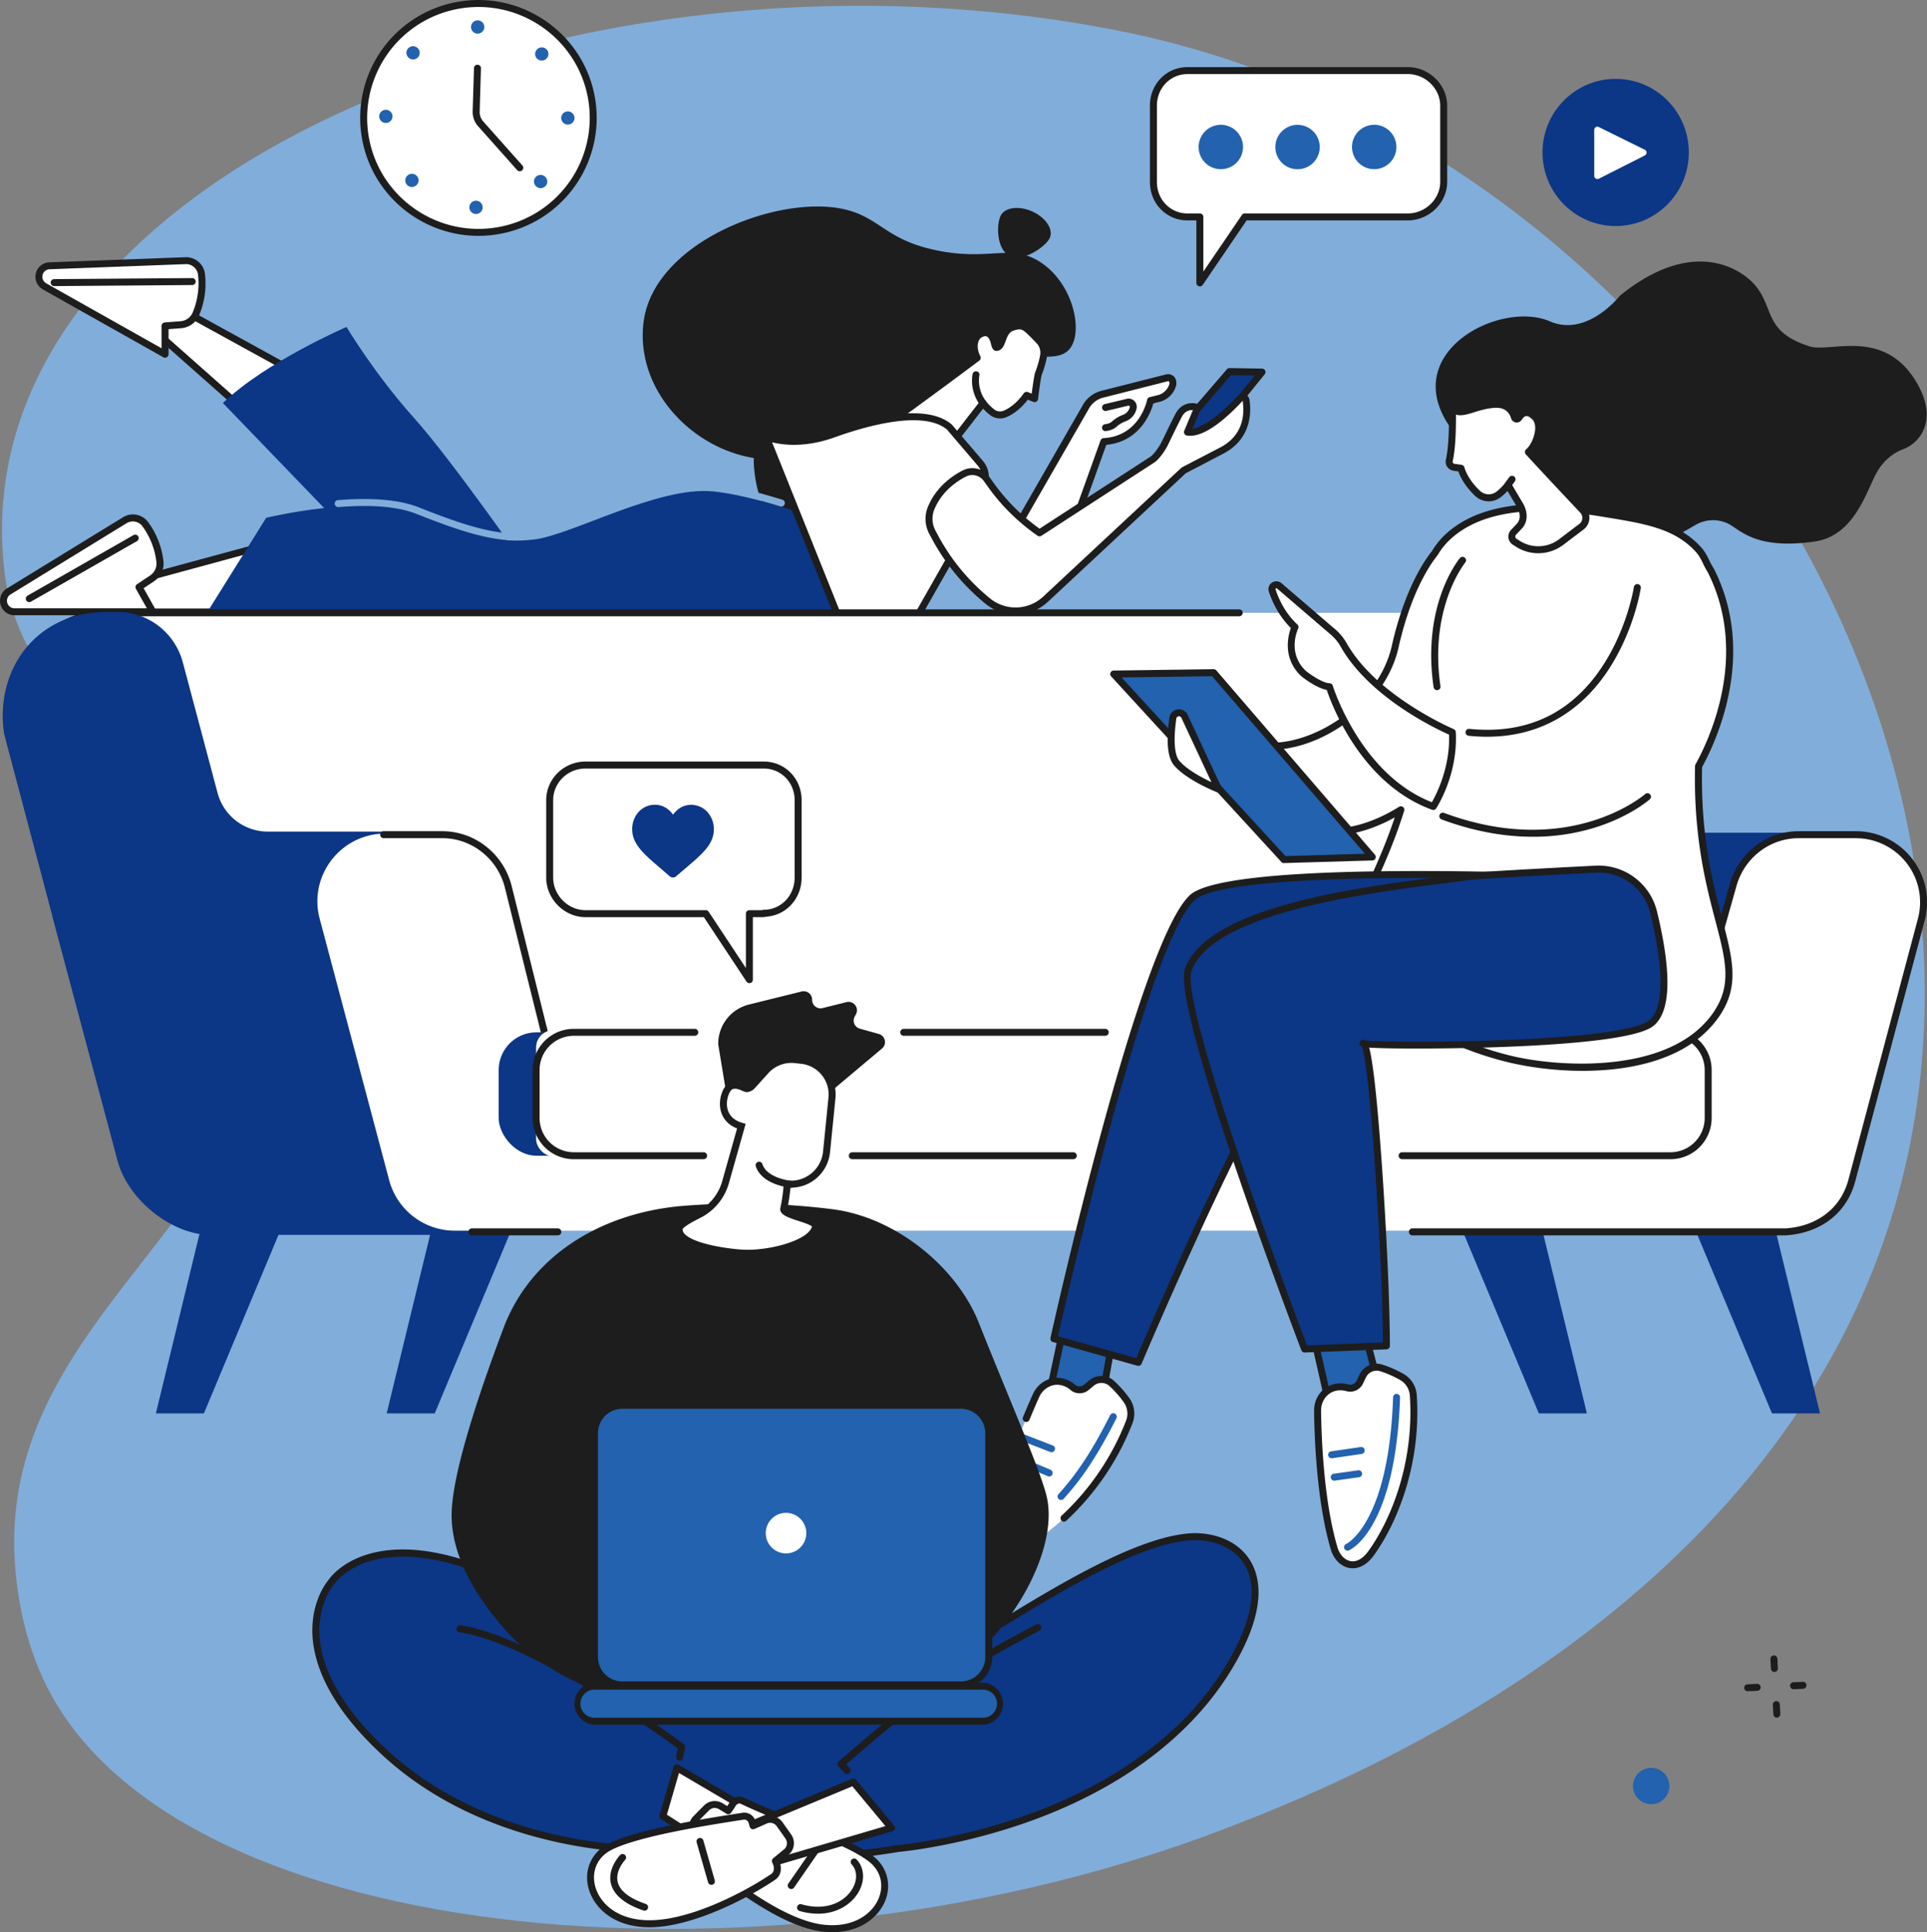 <svg xmlns="http://www.w3.org/2000/svg" id="Illustration" viewBox="0 0 1831.21 1835.78"><rect x="0" y="0" width="1831.21" height="1835.78" fill="#808080" stroke="none"/><defs><style>.cls-1{fill:#81adda;}.cls-2{fill:#1d1d1d;}.cls-3{fill:#fff;}.cls-4{fill:#0c3686;}.cls-5{fill:#2262af;}</style></defs><g id="Internet_addiction" data-name="Internet addiction"><path class="cls-1" d="M1496.19,2069.07c101.28-39.12,533.39-206,639.56-608.51,121.07-458.93-241-999.25-741.52-1098.81C875,258.48,288.57,501.23,334.64,877.35c21,171.59,254.72,223.51,243.91,425.62-10.56,197.22-259,293.89-233,528.59,1.63,14.74,6.88,58.9,29.06,103.07C500.53,2185.38,1070.71,2233.41,1496.19,2069.07Z" transform="translate(-330.17 -332.36)"></path><path class="cls-2" d="M1075.43,830.86s-16.08-5.94-23.12-26.05-10.48-61.42,5.82-57.57,51.11,90,51.11,90Z" transform="translate(-330.17 -332.36)"></path><path class="cls-2" d="M1213.17,716.83c-17.62,18.43-104.42,59.65-164.66,51S934.33,703.3,941.61,639.46c8.77-77,127.61-122.27,190.13-108.43,35,7.75,39.43,29.25,89.06,39.31s69.52-6.41,96.67,10.24c32.64,20,42.81,67.49,28.91,83.56-12.42,14.37-37.38,0-77.33,14.32A91,91,0,0,0,1251,687.1C1229.76,700.55,1216.35,713.5,1213.17,716.83Z" transform="translate(-330.17 -332.36)"></path><path class="cls-2" d="M1327.28,559.41c-4.51,7.81-25.13,22.32-37.8,16.05s-12.58-31-8.07-38.77,18.43-9.05,31.09-2.77S1331.79,551.61,1327.28,559.41Z" transform="translate(-330.17 -332.36)"></path><path class="cls-3" d="M1293.53,643c-12.37,3.09-9.46,18.91-16.34,19.49-2.48.2-1.43-10-7.81-13.33-3-1.56-6.9,0-9,1.59-4.94,3.78-6.09,12.75-1.58,21.65-13.58,10.2-32.69,24.33-46.65,34.57q-24.87,18.22-49.42,35.7l64,21,37.56-48.4a49.33,49.33,0,0,0,8.89,8.85,12.21,12.21,0,0,0,12.13,1.41c5.31-2.26,13-7.13,20.43-17.57l7.56,3.1s2.6-21.21,3.73-24a89.18,89.18,0,0,0,4.71-16.19,16.57,16.57,0,0,0-4.3-15C1303.22,641.36,1302.7,640.69,1293.53,643Z" transform="translate(-330.17 -332.36)"></path><path class="cls-2" d="M1226.74,767a3.37,3.37,0,0,1-1-.17l-64-21a3.31,3.31,0,0,1-.89-5.84c16.47-11.72,33.09-23.72,49.38-35.67,11.88-8.71,30.29-22.3,44.5-33-3.67-9.2-2.28-18.67,3.68-23.22,3.25-2.49,8.39-4,12.52-1.89,4.9,2.55,6.41,7.68,7.37,11.28.45-1,.89-2.17,1.29-3.26,1.88-5.19,4.46-12.29,13.16-14.46h0c10.92-2.74,12.7-.89,26.64,13.44l.45.46a19.84,19.84,0,0,1,5.17,18,92.51,92.51,0,0,1-4.89,16.74c-.62,1.68-2.27,13.08-3.51,23.12a3.31,3.31,0,0,1-4.54,2.66l-5.16-2.12c-7.44,9.69-15.05,14.36-20.27,16.58a15.54,15.54,0,0,1-15.42-1.82,49.62,49.62,0,0,1-6.79-6.24l-35.05,45.17A3.3,3.3,0,0,1,1226.74,767ZM1170,741.56l55.56,18.26,36.12-46.55a3.3,3.3,0,0,1,2.6-1.28,3.19,3.19,0,0,1,2.61,1.25,45.92,45.92,0,0,0,8.29,8.27,8.91,8.91,0,0,0,8.84,1c4.81-2,12-6.56,19-16.44a3.31,3.31,0,0,1,4-1.15l3.55,1.46c.91-7,2.46-18.17,3.41-20.51a85.73,85.73,0,0,0,4.54-15.62,13.2,13.2,0,0,0-3.44-12l-.44-.46c-13.07-13.45-13.07-13.45-20.29-11.64h0c-4.92,1.23-6.58,4.87-8.55,10.3-1.51,4.15-3.22,8.85-8.32,9.27-3.85.34-4.8-3.58-5.48-6.17-.73-2.77-1.64-6.21-4.14-7.51-1.38-.72-3.9.1-5.44,1.27-3.33,2.55-4.68,9.56-.64,17.53a3.3,3.3,0,0,1-1,4.14c-14.47,10.88-34.19,25.44-46.67,34.59C1199.56,720.31,1184.74,731,1170,741.56ZM1293.53,643h0Z" transform="translate(-330.17 -332.36)"></path><path class="cls-3" d="M1257.62,688.55a35.09,35.09,0,0,0,6.68,26.75Z" transform="translate(-330.17 -332.36)"></path><path class="cls-2" d="M1264.3,718.61a3.31,3.31,0,0,1-2.67-1.35,38.3,38.3,0,0,1-7.24-29.45,3.31,3.31,0,1,1,6.45,1.47h0c-.1.49-2.57,12.25,6.12,24.06a3.31,3.31,0,0,1-2.66,5.27Z" transform="translate(-330.17 -332.36)"></path><polygon class="cls-3" points="290.27 507.81 108.5 557.15 96.11 581.5 286.27 581.5 290.27 507.81"></polygon><path class="cls-2" d="M616.44,917.16H426.28a3.3,3.3,0,0,1-2.95-4.81L435.72,888a3.31,3.31,0,0,1,2.09-1.69L619.57,837a3.31,3.31,0,0,1,4.17,3.37l-4,73.68A3.31,3.31,0,0,1,616.44,917.16Zm-184.76-6.62H613.31l3.57-66L441,892.32Z" transform="translate(-330.17 -332.36)"></path><path class="cls-3" d="M482.16,865.73a74.83,74.83,0,0,0-14-35.45,14.63,14.63,0,0,0-19.39-3.65l-111,68.06A10.46,10.46,0,0,0,344,913.63H475.41l-13.19-23.42,12.45-8.3A17,17,0,0,0,482.16,865.73Z" transform="translate(-330.17 -332.36)"></path><path class="cls-2" d="M475.41,916.94H344A13.78,13.78,0,0,1,335.89,892l.21-.14,111-68.06a18,18,0,0,1,23.78,4.5,78.15,78.15,0,0,1,14.59,37h0a20.2,20.2,0,0,1-8.93,19.33l-9.9,6.6L478.29,912a3.3,3.3,0,0,1-2.88,4.93Zm-135.73-19.5A7.15,7.15,0,0,0,344,910.32H469.75l-10.41-18.48a3.3,3.3,0,0,1,1-4.38l12.45-8.3a13.63,13.63,0,0,0,6-13h0a71.69,71.69,0,0,0-13.34-33.88,11.37,11.37,0,0,0-15-2.8Z" transform="translate(-330.17 -332.36)"></path><path class="cls-2" d="M358,904.47a3.31,3.31,0,0,1-1.64-6.18l100.57-57.47a3.31,3.31,0,1,1,3.29,5.74L359.59,904A3.23,3.23,0,0,1,358,904.47Z" transform="translate(-330.17 -332.36)"></path><polygon class="cls-3" points="338.29 385.39 177.12 296.76 144.07 311.86 286.46 437.91 338.29 385.39"></polygon><path class="cls-2" d="M616.63,773.58a3.33,3.33,0,0,1-2.2-.83l-142.38-126a3.31,3.31,0,0,1,.82-5.49l33-15.1a3.34,3.34,0,0,1,3,.11l161.17,88.62a3.32,3.32,0,0,1,.76,5.23L619,772.59A3.27,3.27,0,0,1,616.63,773.58ZM480.25,645.11l136.22,120.6L663,718.54,507.14,632.83Z" transform="translate(-330.17 -332.36)"></path><path class="cls-3" d="M516.41,630.48a75,75,0,0,0,5.22-37.75A14.63,14.63,0,0,0,506.52,580l-130.08,4.88a10.47,10.47,0,0,0-3.94,19.52L487,668.91V642L502,640.9A17,17,0,0,0,516.41,630.48Z" transform="translate(-330.17 -332.36)"></path><path class="cls-2" d="M487,672.22a3.29,3.29,0,0,1-1.63-.43L370.87,607.32a13.78,13.78,0,0,1,5.2-25.69l.25,0,130.07-4.88a18,18,0,0,1,18.52,15.59,78.18,78.18,0,0,1-5.44,39.42h0A20.2,20.2,0,0,1,502.2,644.2l-11.86.9v23.81a3.3,3.3,0,0,1-3.31,3.31Zm-110.34-84a7.15,7.15,0,0,0-2.58,13.33l109.6,61.7V642a3.31,3.31,0,0,1,3.06-3.3l14.92-1.13a13.63,13.63,0,0,0,11.65-8.39h0a71.6,71.6,0,0,0,5-36.07,11.4,11.4,0,0,0-11.7-9.8Zm139.71,42.26h0Z" transform="translate(-330.17 -332.36)"></path><path class="cls-2" d="M381.66,604.18a3.31,3.31,0,0,1,0-6.62l131.14-1h0a3.31,3.31,0,0,1,0,6.62l-131.14,1Z" transform="translate(-330.17 -332.36)"></path><path class="cls-4" d="M832.9,874.89S760.48,770.53,723.21,729s-63.75-86-63.75-86S582.65,676.13,542,715.29L719.48,899.36Z" transform="translate(-330.17 -332.36)"></path><path class="cls-4" d="M1171.52,917.69H524.8l58.32-93.35s92.54-22.65,140.61-3.68,78.66,28.83,114.52,24.22,117.4-50.65,169.18-45.64S1144,838.76,1144,838.76Z" transform="translate(-330.17 -332.36)"></path><path class="cls-1" d="M814.93,845.73h-.22c-25.46-1.68-51-10.18-89.26-25.27-17-6.72-41.8-8.85-73.64-6.33a3.31,3.31,0,0,1-.53-6.6c32.85-2.6,58.62-.32,76.6,6.77,37.62,14.85,62.67,23.2,87.26,24.83a3.31,3.31,0,0,1-.21,6.61Z" transform="translate(-330.17 -332.36)"></path><path class="cls-1" d="M1072.73,813.64a3.25,3.25,0,0,1-1-.14c-14.41-4.43-29.11-8.36-29.26-8.4a3.31,3.31,0,0,1,1.71-6.4c.15,0,15,4,29.49,8.47a3.31,3.31,0,0,1-1,6.47Z" transform="translate(-330.17 -332.36)"></path><path class="cls-3" d="M1275.32,869.88l86.16-150a25.1,25.1,0,0,1,16.21-13l61.43-15.58a4.5,4.5,0,0,1,5.6,4.36v1.85a18.84,18.84,0,0,1-12.15,13.1l-9.14,2.28s-6.78,36.77-44.35,39l-42.34,117.94Z" transform="translate(-330.17 -332.36)"></path><path class="cls-2" d="M1336.74,873.19h-61.42a3.31,3.31,0,0,1-2.87-5l86.16-150a28.33,28.33,0,0,1,18.26-14.53l61.43-15.58a7.82,7.82,0,0,1,9.73,7.57v1.85a3.24,3.24,0,0,1-.11.82,22.05,22.05,0,0,1-14.29,15.41l-.26.08-7.19,1.8c-2.2,8-12.18,36.28-44.71,39.41L1339.86,871A3.32,3.32,0,0,1,1336.74,873.19Zm-55.7-6.62h53.37L1376,750.82a3.32,3.32,0,0,1,2.92-2.18c34.59-2,41.24-35.95,41.3-36.3a3.33,3.33,0,0,1,2.45-2.61l9-2.25a15.48,15.48,0,0,0,9.79-10.36v-1.41a1.16,1.16,0,0,0-.46-.94,1.19,1.19,0,0,0-1-.21l-61.43,15.58a21.81,21.81,0,0,0-14.07,11.26Z" transform="translate(-330.17 -332.36)"></path><path class="cls-2" d="M1380.7,742a3.31,3.31,0,0,1-.42-6.59c3-.39,5.2-1.26,6.61-2.58a32,32,0,0,1,10.66-6.42,10.08,10.08,0,0,0,6.23-7.27,1.14,1.14,0,0,0-1.38-1.38l-20.93,5a3.31,3.31,0,0,1-1.53-6.44l20.93-5a7.76,7.76,0,0,1,9.3,9.54,16.58,16.58,0,0,1-10.27,11.74,25.59,25.59,0,0,0-8.48,5c-2.44,2.3-5.9,3.75-10.28,4.33Z" transform="translate(-330.17 -332.36)"></path><path class="cls-3" d="M1127.39,919.8l-69.26-172.56s25.29,11.45,64-2.49,87.94-25.17,110.1-6.73l29.41,34.41a20.09,20.09,0,0,1,3.18,21l-24.49,56.84-39.56,69.55Z" transform="translate(-330.17 -332.36)"></path><path class="cls-2" d="M1200.81,923.11h-73.42a3.32,3.32,0,0,1-3.08-2.07l-69.25-172.57a3.31,3.31,0,0,1,4.44-4.24c.23.1,24.68,10.67,61.55-2.6,38.45-13.83,89.32-26.13,113.34-6.15a3.68,3.68,0,0,1,.4.39l29.41,34.4a23.26,23.26,0,0,1,3.7,24.45l-24.49,56.84c-.05.11-.11.22-.17.33l-39.55,69.55A3.3,3.3,0,0,1,1200.81,923.11Zm-71.19-6.62h69.27l38.51-67.72,24.42-56.67a16.65,16.65,0,0,0-2.66-17.52L1230,740.39c-22.88-18.65-76.6-3.34-106.65,7.47-28,10.06-49.09,7.34-59.46,4.71Z" transform="translate(-330.17 -332.36)"></path><polygon class="cls-4" points="1109.41 421.46 1168.36 353.01 1199.29 353.53 1143.1 422.69 1109.41 421.46"></polygon><path class="cls-2" d="M1473.27,758.35h-.12l-33.7-1.22a3.31,3.31,0,0,1-2.38-5.47l59-68.45a3.31,3.31,0,0,1,2.56-1.15l30.93.52A3.31,3.31,0,0,1,1532,688l-56.18,69.15A3.29,3.29,0,0,1,1473.27,758.35Zm-26.69-7.59,25.16.92,50.85-62.59-22.57-.38Z" transform="translate(-330.17 -332.36)"></path><path class="cls-3" d="M1246.7,782.18c-10.46,5.33-24.36,15.35-31.67,32.87a27.07,27.07,0,0,0,1.24,23.11l2,3.86A201.81,201.81,0,0,0,1269,903.54h0a41.67,41.67,0,0,0,54.73-1.84l131.39-122.48L1492,760c24.17-13.17,24-36.19,22.23-47.37a3.28,3.28,0,0,0-5.66-1.72c-9.71,10.53-34.06,34.78-50,32l9.77-23.28s-11.65-4.67-18,7.16c-2.49,4.61-9.16,18.34-13.21,26.73-2.14,4.44-7.81,12.89-12,15.55L1318,838.64l-1.69-1.2a190.58,190.58,0,0,1-44.94-44.89l-3.62-5.09A16.62,16.62,0,0,0,1246.7,782.18Z" transform="translate(-330.17 -332.36)"></path><path class="cls-2" d="M1295.25,916.15a44.88,44.88,0,0,1-28.38-10,204.23,204.23,0,0,1-51.47-62.53l-2.06-3.86a30.23,30.23,0,0,1-1.36-25.94c7.7-18.48,22.31-29,33.21-34.55h0a20,20,0,0,1,25.24,6.31l3.63,5.09a186.55,186.55,0,0,0,44,44l105.27-68.35c3.42-2.21,8.76-10,10.78-14.22,3.87-8,10.73-22.15,13.27-26.86,6.15-11.42,17.19-10.66,22.17-8.66a3.3,3.3,0,0,1,1.82,1.79,3.34,3.34,0,0,1,0,2.56l-7.86,18.73c10.3-1.51,25.75-12.65,42.64-31a6.59,6.59,0,0,1,11.36,3.45c1.65,10.45,2.61,36.33-23.92,50.79L1457,782,1326,904.13A45,45,0,0,1,1295.25,916.15Zm-41.18-132.43a13,13,0,0,0-5.87,1.4c-9.91,5.06-23.18,14.58-30.11,31.2a23.62,23.62,0,0,0,1.1,20.28l2.06,3.86a197.21,197.21,0,0,0,49.8,60.51,38.5,38.5,0,0,0,50.38-1.69L1452.82,776.8a3.09,3.09,0,0,1,.73-.51l37-19.22c22-12,22.27-32.66,20.49-43.92-12.5,13.6-36.09,36-53,33a3.31,3.31,0,0,1-2.33-1.68,3.27,3.27,0,0,1-.15-2.86l8.23-19.62c-3-.19-7.48.71-10.52,6.35-2.48,4.6-9.29,18.64-13.14,26.6-2,4.27-8,13.6-13.15,16.9l-107.15,69.57a3.29,3.29,0,0,1-3.71-.08l-1.69-1.2a193,193,0,0,1-45.72-45.67l-3.63-5.09A13.51,13.51,0,0,0,1254.07,783.72Zm-7.37-1.54h0Z" transform="translate(-330.17 -332.36)"></path><path class="cls-3" d="M1668,399.44H1458.67c-18.36,0-32.4,14.94-32.4,33.3v72.52c0,18.37,14,33.2,32.4,33.2h11.73v62.68l42.67-62.68H1668c18.36,0,34.09-14.83,34.09-33.2V432.74C1702.1,414.38,1686.37,399.44,1668,399.44Z" transform="translate(-330.17 -332.36)"></path><path class="cls-2" d="M1470.4,604.45a3.22,3.22,0,0,1-1-.15,3.31,3.31,0,0,1-2.34-3.16V541.77h-8.42c-20,0-35.71-16-35.71-36.51V432.74c0-20.53,15.68-36.61,35.71-36.61H1668c20.27,0,37.4,16.76,37.4,36.61v72.52c0,19.79-17.13,36.51-37.4,36.51H1514.82L1473.14,603A3.33,3.33,0,0,1,1470.4,604.45Zm-11.73-201.7c-16.31,0-29.09,13.17-29.09,30v72.52c0,16.76,12.78,29.89,29.09,29.89h11.73a3.31,3.31,0,0,1,3.31,3.31v51.93l36.63-53.79a3.29,3.29,0,0,1,2.73-1.45H1668c16.68,0,30.78-13.69,30.78-29.89V432.74c0-16.26-14.1-30-30.78-30Z" transform="translate(-330.17 -332.36)"></path><circle class="cls-5" cx="1490.31" cy="472.08" r="21.1" transform="translate(-397.73 269.76) rotate(-22.35)"></circle><circle class="cls-5" cx="1563.21" cy="472.08" r="21.1" transform="translate(-206.13 911.26) rotate(-45)"></circle><circle class="cls-5" cx="1636.11" cy="472.08" r="21.1" transform="translate(39.33 1277.88) rotate(-58.04)"></circle><ellipse class="cls-4" cx="1535.35" cy="144.85" rx="69.51" ry="69.91"></ellipse><path class="cls-3" d="M1845.16,499.5V455.77a3,3,0,0,1,4.35-2.7l43.72,21.59a3,3,0,0,1,0,5.39l-43.73,22.13A3,3,0,0,1,1845.16,499.5Z" transform="translate(-330.17 -332.36)"></path><polygon class="cls-4" points="413.11 1342.89 367.45 1342.89 413.7 1152.77 492.55 1152.77 413.11 1342.89"></polygon><polygon class="cls-4" points="193.76 1342.89 148.1 1342.89 194.35 1152.77 273.2 1152.77 193.76 1342.89"></polygon><polygon class="cls-4" points="1462.35 1342.89 1508.01 1342.89 1461.77 1152.77 1382.92 1152.77 1462.35 1342.89"></polygon><polygon class="cls-4" points="1683.91 1342.89 1729.57 1342.89 1683.32 1152.77 1604.47 1152.77 1683.91 1342.89"></polygon><path class="cls-3" d="M1854,1499.11H540.31a100.45,100.45,0,0,1-97.08-74.66l-102.52-383.6C323.77,977.1,369.62,914.6,435.59,914.6H1751.5a100.45,100.45,0,0,1,97.08,74.66l102.52,383.6C1968,1436.61,1920,1499.11,1854,1499.11Z" transform="translate(-330.17 -332.36)"></path><path class="cls-2" d="M585.18,1502.42H540.31A103.87,103.87,0,0,1,440,1425.3L337.51,1041.71c-8.52-32.08-2-65.28,17.81-91.08a100.46,100.46,0,0,1,80.27-39.34H1507.8a3.31,3.31,0,0,1,0,6.62H435.59a93.88,93.88,0,0,0-75,36.75c-18.58,24.17-24.65,55.27-16.66,85.34l102.52,383.6a97.25,97.25,0,0,0,93.88,72.2h44.87a3.31,3.31,0,1,1,0,6.62Z" transform="translate(-330.17 -332.36)"></path><path class="cls-2" d="M1854,1502.42h-149a3.31,3.31,0,1,1,0-6.62h149a97.15,97.15,0,0,0,93.89-122.09l-102.53-383.6a97.24,97.24,0,0,0-93.88-72.2,3.31,3.31,0,1,1,0-6.62,103.87,103.87,0,0,1,100.28,77.12L1954.3,1372A103.76,103.76,0,0,1,1854,1502.42Z" transform="translate(-330.17 -332.36)"></path><path class="cls-4" d="M1671.62,1501.31H2026.1a64.68,64.68,0,0,0,62.51-48.06l66-248.41a64.68,64.68,0,0,0-62.51-81.29H1737.63a64.68,64.68,0,0,0-62.51,48.07l-66,248.4A64.68,64.68,0,0,0,1671.62,1501.31Z" transform="translate(-330.17 -332.36)"></path><path class="cls-4" d="M879.84,1424.06,809.92,1171.2c-7.53-28.34-33.19-48.73-62.51-48.73H584.65a49.37,49.37,0,0,1-47.71-36.69l-33-124a64.71,64.71,0,0,0-56.64-47.89H433.38C364,912.67,325.16,969.49,334,1029.1L379.48,1201c.26,1.29.56,2.58.91,3.87L442,1435.67c10.68,38.25,52.86,69.92,87.73,69.92H817.33C859.81,1505.59,890.75,1465.11,879.84,1424.06Z" transform="translate(-330.17 -332.36)"></path><path class="cls-3" d="M2093.36,1124.33h-54c-29.32,0-55,20.45-62.51,48.79l-68.22,257.93H881.53L813,1173.12c-7.53-28.34-33.18-48.79-62.51-48.79h-54c-42.47,0-73.41,40-62.5,81l66,248.32a64.6,64.6,0,0,0,62.51,48H2027.35c31.63-2.21,55-19.78,62.51-48.12l66-248.17C2166.77,1164.33,2135.83,1124.33,2093.36,1124.33Z" transform="translate(-330.17 -332.36)"></path><path class="cls-3" d="M778.61,1502.77h0Z" transform="translate(-330.17 -332.36)"></path><path class="cls-2" d="M860.26,1506.08H778.61a3.31,3.31,0,0,1,0-6.62h81.65a3.31,3.31,0,1,1,0,6.62Z" transform="translate(-330.17 -332.36)"></path><path class="cls-2" d="M2027.35,1506.08h-355a3.31,3.31,0,0,1,0-6.62h354.92c30.09-2.14,52.3-19.41,59.43-46.21l66-247.9a60.39,60.39,0,0,0-10.5-52.7,61.1,61.1,0,0,0-48.81-23.91h-54c-27.67,0-52.06,19-59.31,46.33l-70.44,249.16a3.31,3.31,0,0,1-3.19,2.41H874.91a3.3,3.3,0,0,1-3.21-2.51L809.79,1175c-7.24-27.23-31.63-46.28-59.3-46.28H694.76a3.31,3.31,0,1,1,0-6.62h55.73c30.67,0,57.69,21.08,65.71,51.25L877.5,1420H1904l69.75-246.7c8-30.12,35-51.2,65.69-51.2h54a67.66,67.66,0,0,1,54.06,26.5,67,67,0,0,1,11.64,58.44l-66,247.89c-7.89,29.7-32.37,48.81-65.47,51.12Z" transform="translate(-330.17 -332.36)"></path><rect class="cls-4" x="473.89" y="980.82" width="1113.82" height="117.25" rx="35.83"></rect><rect class="cls-3" x="509.45" y="978.75" width="1113.82" height="119.98" rx="16.42"></rect><path class="cls-2" d="M1350.11,1433.74h-210a3.31,3.31,0,1,1,0-6.62h210a3.31,3.31,0,0,1,0,6.62Z" transform="translate(-330.17 -332.36)"></path><path class="cls-2" d="M1917.6,1433.74h-255a3.31,3.31,0,1,1,0-6.62h255a32.56,32.56,0,0,0,32.52-32.52V1349a32.56,32.56,0,0,0-32.52-32.52H1455.45a3.31,3.31,0,1,1,0-6.62H1917.6a39.19,39.19,0,0,1,39.14,39.14v45.59A39.19,39.19,0,0,1,1917.6,1433.74Z" transform="translate(-330.17 -332.36)"></path><path class="cls-2" d="M1380.46,1316.49H1189a3.31,3.31,0,0,1,0-6.62h191.47a3.31,3.31,0,0,1,0,6.62Z" transform="translate(-330.17 -332.36)"></path><path class="cls-2" d="M998.82,1433.74H875.44a39.19,39.19,0,0,1-39.14-39.14V1349a39.19,39.19,0,0,1,39.14-39.14H990.39a3.31,3.31,0,0,1,0,6.62H875.44A32.56,32.56,0,0,0,842.92,1349v45.59a32.56,32.56,0,0,0,32.52,32.52H998.82a3.31,3.31,0,0,1,0,6.62Z" transform="translate(-330.17 -332.36)"></path><path class="cls-3" d="M886.61,1059.23h169.33c18.59,0,32.71,14.82,32.71,33.41v73.44c0,18.59-14.17,34-32.76,34l0,.39h-13.63v62.7l-41.46-62.7H886.61c-18.6,0-34.08-15.79-34.08-34.38v-73.44C852.53,1074.05,868,1059.23,886.61,1059.23Z" transform="translate(-330.17 -332.36)"></path><path class="cls-2" d="M1042.31,1266.47a3.29,3.29,0,0,1-2.76-1.49l-40.48-61.21H886.61c-20.27,0-37.39-17.26-37.39-37.69v-73.44c0-20.25,16.77-36.72,37.39-36.72h169.33c20.2,0,36,16.13,36,36.72v73.44c0,20.34-15,36.39-34.41,37.27a3.3,3.3,0,0,1-1.61.42h-10.32v59.39a3.31,3.31,0,0,1-2.36,3.17A3.52,3.52,0,0,1,1042.31,1266.47Zm-155.7-203.93c-17,0-30.77,13.5-30.77,30.1v73.44c0,16.84,14.09,31.07,30.77,31.07h114.24a3.31,3.31,0,0,1,2.76,1.48l35.39,53.52v-51.69a3.31,3.31,0,0,1,3.31-3.31h12a3.28,3.28,0,0,1,1.54-.38c16.52,0,29.46-13.48,29.46-30.69v-73.44c0-16.88-12.92-30.1-29.4-30.1Z" transform="translate(-330.17 -332.36)"></path><path class="cls-4" d="M937.12,1103.7a20.88,20.88,0,0,1,15.54-6.73,19.53,19.53,0,0,1,12.18,4.24,25.22,25.22,0,0,1,4.92,5.16,24.94,24.94,0,0,1,4.94-5.14,19.54,19.54,0,0,1,12.2-4.18,20.89,20.89,0,0,1,15.51,6.79,24.28,24.28,0,0,1,6.12,16.6c0,6.56-2.47,12.57-7.73,18.9-4.71,5.66-11.47,11.41-19.31,18.06-2.67,2.27-5.7,4.84-8.85,7.58a4.49,4.49,0,0,1-3,1.12,4.55,4.55,0,0,1-3-1.13c-3.13-2.76-6.16-5.34-8.82-7.63-7.81-6.68-14.54-12.45-19.23-18.14-5.24-6.35-7.67-12.37-7.66-18.94A24.25,24.25,0,0,1,937.12,1103.7Z" transform="translate(-330.17 -332.36)"></path><ellipse class="cls-3" cx="454.67" cy="112.04" rx="109.08" ry="108.72"></ellipse><path class="cls-2" d="M784.79,556.44c-53,0-100.24-37.57-110.4-91.29A112,112,0,0,1,764,334.31c60.91-11.44,119.79,28.64,131.27,89.34a112.06,112.06,0,0,1-89.64,130.84A112.52,112.52,0,0,1,784.79,556.44ZM784.88,339a107.09,107.09,0,0,0-19.64,1.83,105.45,105.45,0,0,0-84.35,123.11C691.69,521,747.1,558.76,804.43,548a105.43,105.43,0,0,0,84.35-123.11C879.22,374.33,834.72,339,784.88,339Z" transform="translate(-330.17 -332.36)"></path><path class="cls-2" d="M824.06,495.06a3.27,3.27,0,0,1-2.47-1.11l-37.07-41.64a20.36,20.36,0,0,1-5.18-14.24l1.25-40.87a3.31,3.31,0,1,1,6.61.21L786,438.28a13.8,13.8,0,0,0,3.51,9.63l37.07,41.64a3.32,3.32,0,0,1-.27,4.67A3.26,3.26,0,0,1,824.06,495.06Z" transform="translate(-330.17 -332.36)"></path><path class="cls-5" d="M790.29,356.82a6.31,6.31,0,1,1-7.37-5A6.29,6.29,0,0,1,790.29,356.82Z" transform="translate(-330.17 -332.36)"></path><path class="cls-5" d="M726.26,377.38a6.24,6.24,0,0,1,1.68,8.71,6.35,6.35,0,0,1-8.79,1.62,6.24,6.24,0,0,1-1.68-8.71A6.34,6.34,0,0,1,726.26,377.38Z" transform="translate(-330.17 -332.36)"></path><path class="cls-5" d="M695.65,436.78a6.32,6.32,0,0,1,7.4,5,6.25,6.25,0,0,1-5,7.3,6.35,6.35,0,0,1-7.41-5A6.25,6.25,0,0,1,695.65,436.78Z" transform="translate(-330.17 -332.36)"></path><path class="cls-5" d="M716.39,500.24a6.36,6.36,0,0,1,8.79-1.67,6.22,6.22,0,0,1,1.64,8.7,6.37,6.37,0,0,1-8.8,1.67A6.21,6.21,0,0,1,716.39,500.24Z" transform="translate(-330.17 -332.36)"></path><path class="cls-5" d="M776.33,530.57a6.31,6.31,0,1,1,7.37,5A6.29,6.29,0,0,1,776.33,530.57Z" transform="translate(-330.17 -332.36)"></path><path class="cls-5" d="M840.36,510a6.24,6.24,0,0,1-1.68-8.71,6.35,6.35,0,0,1,8.79-1.62,6.25,6.25,0,0,1,1.68,8.72A6.35,6.35,0,0,1,840.36,510Z" transform="translate(-330.17 -332.36)"></path><path class="cls-5" d="M871,450.61a6.33,6.33,0,0,1-7.4-5,6.25,6.25,0,0,1,5-7.3,6.33,6.33,0,0,1,7.41,5A6.25,6.25,0,0,1,871,450.61Z" transform="translate(-330.17 -332.36)"></path><path class="cls-5" d="M850.23,387.16a6.37,6.37,0,0,1-8.79,1.66,6.21,6.21,0,0,1-1.63-8.7,6.37,6.37,0,0,1,8.79-1.67A6.22,6.22,0,0,1,850.23,387.16Z" transform="translate(-330.17 -332.36)"></path><path class="cls-2" d="M2138.2,759.37A34.85,34.85,0,0,0,2156,744.86c6-10,9.07-26.14-4.61-49.27-30.91-52.23-81.77-27.94-101.34-34.09-43.84-13.79-33.64-35.9-51.55-57.57-13.4-16.21-59.53-46.92-128.89,9.32,0,0-31.06,39.89-66.66,24.41-43.74-19-131.09,22.84-103,86.06a78.38,78.38,0,0,0,40.16,40c3.19,1.39,6.67,2.74,10.46,4a34,34,0,0,1,22.28,24.6c9.17,38.45,43.42,112.78,168.19,39a33.13,33.13,0,0,1,30.41-1.89c12,5.31,25.2,25.65,83,17.46,37.16-5.26,48.71-45.79,58.4-64.2C2120.62,768,2131.81,761.82,2138.2,759.37Z" transform="translate(-330.17 -332.36)"></path><path class="cls-3" d="M1944.26,1060.27c19.67-35.35,49.12-111.87,11.6-186v0c-4.41-6.87-5.93-13.32-11.4-19.48-20.6-23.2-50.59-28.17-87.16-34.18-32.23-5.3-106.57-17.54-149.58,20.26a67,67,0,0,0-14,16.78c-7.26,9-25.88,36-37.82,89.19-15.08,67.2-99.63,110.05-143.23,89.09s-45-31.77-45-31.77l3.46,33.84s73.19,136.39,190.17,63.68c-22.84,73.08-48.7,92.91-35.09,135.87,23.32,73.6,125.46,98.17,143.68,102.14,51.93,11.32,150.51,14.18,190.51-42.65C1997.42,1244.59,1941,1202,1944.26,1060.27Z" transform="translate(-330.17 -332.36)"></path><path class="cls-2" d="M1834.17,1349.77a312.94,312.94,0,0,1-64.91-6.8c-28.49-6.21-123.22-32.09-146.12-104.37-9.27-29.25-.75-48.73,12.14-78.2,6-13.64,13.22-30.24,20.27-51.4-30.41,16.89-60.57,21.51-89.77,13.71-61-16.31-96-80.38-97.49-83.1a3.52,3.52,0,0,1-.38-1.23l-3.45-33.83,6.57-.75a.8.8,0,0,0,0-.27c0,.1,3.39,10.34,43.15,29.46,17.78,8.55,44,6.1,70.18-6.56,34.85-16.88,61.06-47.63,68.38-80.27,12-53.37,30.66-80.85,38.31-90.35a70.55,70.55,0,0,1,14.53-17.37c44.16-38.81,119.9-26.37,152.24-21.06,36.36,6,67.72,11.13,89.15,35.26,3.61,4.06,5.64,8.22,7.6,12.25a73.92,73.92,0,0,0,4,7.37,3.77,3.77,0,0,1,.34.54c40.94,80.88,2.3,163.72-11.27,188.36-1.41,65.91,10,109.24,19.07,144.08,10.22,39,17,64.75-3.44,93.75C1935.59,1338.2,1882.25,1349.77,1834.17,1349.77Zm-172.79-251.35a3.3,3.3,0,0,1,3.16,4.3c-8,25.51-16.42,44.81-23.2,60.33-12.73,29.1-20.41,46.67-11.89,73.55,22.39,70.67,121.57,95.62,141.22,99.9,47.39,10.34,147.47,15,187.1-41.32,18.64-26.48,12.54-49.74,2.45-88.27-8.78-33.51-20.81-79.41-19.27-146.72a3.31,3.31,0,0,1,.42-1.53c12.77-23,51.33-103.9,11.68-182.59a77.74,77.74,0,0,1-4.47-8.28c-1.85-3.79-3.59-7.37-6.59-10.75-19.88-22.38-48.72-27.12-85.22-33.12-31.48-5.17-105.06-17.25-146.86,19.49a63.78,63.78,0,0,0-13.31,16,3.07,3.07,0,0,1-.28.42c-7.26,9-25.4,35.45-37.16,87.83-7.76,34.56-35.33,67-72,84.78-28,13.53-56.34,16-75.93,6.57-21.11-10.15-32.71-18.1-39.08-23.81l2.24,21.88c3.57,6.33,37.74,64.52,93.1,79.29,29.76,7.94,60.75,2.09,92.1-17.4A3.37,3.37,0,0,1,1661.38,1098.42Z" transform="translate(-330.17 -332.36)"></path><path class="cls-3" d="M1710.37,1028.13S1636.31,997,1607,945a47.55,47.55,0,0,0-11.4-13.31L1545.85,889a4.21,4.21,0,0,0-6.74,4.53c3.31,9.9,9.71,23.62,21.68,34.71,0,0-12.13,25,8.27,44.23,0,0,15.29,12.16,24.41,12.38,0,0,26.7,87.71,98.79,113.82C1692.26,1098.62,1712.51,1067.85,1710.37,1028.13Z" transform="translate(-330.17 -332.36)"></path><path class="cls-2" d="M1692.26,1101.93a3.39,3.39,0,0,1-1.13-.19c-67.44-24.44-95.5-100-100.16-113.88-9.76-1.73-22.45-11.64-24-12.85l-.21-.18c-18.2-17.14-12.45-38.8-9.9-45.8-11.51-11.35-17.71-24.92-20.92-34.5a7.52,7.52,0,0,1,12-8.09l49.76,42.71a50.31,50.31,0,0,1,12.12,14.2c28.41,50.39,101,81.42,101.77,81.73a3.32,3.32,0,0,1,2,2.87c2.17,40.34-17.8,71.2-18.66,72.49A3.29,3.29,0,0,1,1692.26,1101.93Zm-121-132c4.12,3.25,15.83,11.41,22.33,11.57a3.3,3.3,0,0,1,3.08,2.34c.26.86,26.45,84.36,94.21,110.73,4.31-7.52,17.38-33,16.32-64.22-12.18-5.4-75.82-35.44-103.05-83.74a43.85,43.85,0,0,0-10.61-12.38l-49.81-42.76a.81.81,0,0,0-1.08-.07.84.84,0,0,0-.36,1c3.11,9.3,9.24,22.63,20.79,33.33a3.31,3.31,0,0,1,.73,3.87C1563.33,930.56,1553,952.67,1571.22,969.92Z" transform="translate(-330.17 -332.36)"></path><path class="cls-2" d="M1786.85,1127.37c-24.77,0-53.87-4.27-86.59-16.41a3.31,3.31,0,1,1,2.3-6.2c119,44.16,190.2-17.24,190.91-17.86a3.31,3.31,0,1,1,4.39,4.95c-.76.67-18.92,16.56-52.5,26.94A197.69,197.69,0,0,1,1786.85,1127.37Z" transform="translate(-330.17 -332.36)"></path><path class="cls-2" d="M1743.24,1032.33a172.46,172.46,0,0,1-17.54-.91,3.31,3.31,0,0,1,.67-6.58c55.38,5.62,98.51-15.22,128.2-62,22.29-35.09,28.2-72.25,28.26-72.62a3.31,3.31,0,1,1,6.54,1c-.24,1.57-6.19,38.92-29.21,75.17C1840.55,997.31,1804.73,1032.33,1743.24,1032.33Z" transform="translate(-330.17 -332.36)"></path><polygon class="cls-5" points="1153.34 639.15 1304.05 814.26 1220.12 816.75 1058.36 640.44 1153.34 639.15"></polygon><path class="cls-2" d="M1550.29,1152.42a3.32,3.32,0,0,1-2.44-1.07L1386.08,975a3.31,3.31,0,0,1,2.4-5.55l95-1.29a3.43,3.43,0,0,1,2.55,1.15l150.71,175.11a3.31,3.31,0,0,1-2.41,5.47l-83.92,2.49ZM1396,976l155.74,169.75,75.48-2.24L1482,974.84Z" transform="translate(-330.17 -332.36)"></path><path class="cls-3" d="M1488.08,1082.06s-28-11-39.68-24.64c-6.9-8.06-5.76-27.86-3.67-42.74a5.85,5.85,0,0,1,11.1-1.68Z" transform="translate(-330.17 -332.36)"></path><path class="cls-2" d="M1488.08,1085.37a3.17,3.17,0,0,1-1.21-.23c-1.17-.46-28.91-11.45-41-25.57-6.15-7.19-7.65-22.45-4.43-45.35a9.13,9.13,0,0,1,7.73-7.81,9,9,0,0,1,9.65,5.19l32.25,69.06a3.31,3.31,0,0,1-3,4.71Zm-37.52-72.44a3.29,3.29,0,0,0-.4,0,2.47,2.47,0,0,0-2.15,2.18c-2.86,20.35-1.83,34.6,2.9,40.13,7.26,8.48,21.51,16,30.45,20.24l-28.53-61.11A2.4,2.4,0,0,0,1450.56,1012.93Z" transform="translate(-330.17 -332.36)"></path><path class="cls-2" d="M1695.79,988.11a3.31,3.31,0,0,1-3.27-2.83c-11.39-77.88,23.55-120.92,25-122.71a3.31,3.31,0,0,1,5.09,4.23c-.5.61-34.5,42.9-23.58,117.52a3.29,3.29,0,0,1-2.79,3.75A2.7,2.7,0,0,1,1695.79,988.11Z" transform="translate(-330.17 -332.36)"></path><path class="cls-3" d="M1711.9,776.28a5.33,5.33,0,0,1-4.49-6.4c4.2-18.8,2.58-51,3.2-50.11,6.71,9.84,20.67-2.5,40.56-3.29,11.84-.46,16.41,6.55,18.16,12.3a2.31,2.31,0,0,0,4.13.57c2.9-4.49,7.83-8.3,15.19-.94,8.18,8.18,1.33,27.15-6.07,33.37,1.8,2,30.06,32.51,51.74,55.4a10.49,10.49,0,0,1-1.28,15.56l-19.27,14.63a36,36,0,0,1-41.23,1.6l-3-1.91a5.86,5.86,0,0,1-1.09-8.95l5.84-6.19c4.74-5.61,3.86-12.73.84-18.67l-11.91-20.19c-2.74,3.31-6.19,7.09-9.38,9.31a15.29,15.29,0,0,1-19.83-1.6c-7.68-7.33-13-15.56-15.48-23.55Z" transform="translate(-330.17 -332.36)"></path><path class="cls-2" d="M1792,858a39.2,39.2,0,0,1-21.24-6.22l-3-1.91a9.17,9.17,0,0,1-1.71-14l5.85-6.19c4.25-5.06,2-11.51.29-14.9l-9.48-16a44.56,44.56,0,0,1-7,6.39,18.63,18.63,0,0,1-24-1.92c-7.44-7.11-12.83-15-15.69-23l-4.61-.65h0a8.64,8.64,0,0,1-7.26-10.4c3-13.24,3-33.68,3-43.5,0-7.36,0-8.31,2.48-9.07a3.36,3.36,0,0,1,3.74,1.33c2.41,3.52,6.25,2.73,15.81-.24,6-1.86,13.45-4.17,21.88-4.5,13.07-.5,18.55,7.05,20.8,12.74,2.31-2.94,5-4.59,8-4.91,3.66-.39,7.43,1.31,11.18,5.06,3.3,3.3,4.9,8.14,4.65,14a38.6,38.6,0,0,1-8.49,21.79c7.19,7.81,30.86,33.28,49.57,53a13.77,13.77,0,0,1-1.68,20.47L1815.77,850A39.34,39.34,0,0,1,1792,858Zm-28.75-68.22h.26a3.31,3.31,0,0,1,2.59,1.62L1778,811.57c4.3,8.43,3.84,16.56-1.16,22.48l-6,6.33a2.54,2.54,0,0,0,.47,3.89l3,1.92a32.78,32.78,0,0,0,37.43-1.46L1831,830.11a7.17,7.17,0,0,0,.88-10.65C1809.68,796,1781.86,766,1780.1,764a3.3,3.3,0,0,1-.82-2.43,3.33,3.33,0,0,1,1.17-2.29c3.86-3.24,8.24-11.6,8.58-19.45.12-2.76-.26-6.58-2.72-9-1.56-1.56-3.82-3.36-5.8-3.16-1.76.19-3.29,2-4.27,3.56a5.62,5.62,0,0,1-10.08-1.41c-2.11-6.91-7.15-10.25-14.87-10-7.55.3-14.26,2.38-20.17,4.21-6.34,2-12.43,3.86-17.37,2.25,0,10.27,0,30.67-3.11,44.35a2,2,0,0,0,.31,1.54,2.07,2.07,0,0,0,1.41.87l6.65.93a3.3,3.3,0,0,1,2.7,2.31c2.3,7.55,7.35,15.2,14.6,22.13a12,12,0,0,0,15.65,1.28,49.4,49.4,0,0,0,8.73-8.71A3.29,3.29,0,0,1,1763.24,789.75Z" transform="translate(-330.17 -332.36)"></path><path class="cls-3" d="M1767,787.75l-3.8,5.31Z" transform="translate(-330.17 -332.36)"></path><path class="cls-2" d="M1763.24,796.37a3.31,3.31,0,0,1-2.69-5.24l3.8-5.31a3.31,3.31,0,1,1,5.38,3.86l-3.8,5.31A3.31,3.31,0,0,1,1763.24,796.37Z" transform="translate(-330.17 -332.36)"></path><path class="cls-5" d="M1343.92,1576.77c.47,2-22.84,108.66-22.84,108.66l53.59-9,16.14-90.19Z" transform="translate(-330.17 -332.36)"></path><path class="cls-2" d="M1321.08,1688.74a3.31,3.31,0,0,1-3.23-4c8.93-40.86,22.28-103,22.76-107.86a3.3,3.3,0,0,1,.92-2.39,3.34,3.34,0,0,1,3-1l46.89,9.5a3.31,3.31,0,0,1,2.6,3.83L1377.92,1677a3.29,3.29,0,0,1-2.71,2.68l-53.58,9A3.39,3.39,0,0,1,1321.08,1688.74Zm25.53-108c-1.43,8.21-6.18,31.62-21.25,100.67l46.46-7.78,15.16-84.71Zm-5.91-3.15Zm0,0h0Z" transform="translate(-330.17 -332.36)"></path><path class="cls-3" d="M1349.54,1650.44a23.12,23.12,0,0,0-13.93-5.7c-9-.39-17.17,5.23-20.89,13.49-9.29,20.66-33.79,78.19-40.72,125.21-2.44,16.62,10.09,30.13,29.63,19.24,32-17.84,76.45-58.81,99.7-119.32a21.89,21.89,0,0,0-2.67-20.79,104.45,104.45,0,0,0-14.07-15.87,14.66,14.66,0,0,0-19.09-.31l-5,4.14A10.08,10.08,0,0,1,1349.54,1650.44Z" transform="translate(-330.17 -332.36)"></path><path class="cls-2" d="M1341.27,1778.08a3.31,3.31,0,0,1-2.25-5.73,242.79,242.79,0,0,0,61.22-90.17,18.5,18.5,0,0,0-2.25-17.65,99.76,99.76,0,0,0-13.61-15.37,11.3,11.3,0,0,0-14.78-.21l-5,4.14a13.42,13.42,0,0,1-17.16-.12,19.72,19.72,0,0,0-11.94-4.93c-7.35-.29-14.48,4.33-17.73,11.55-2.13,4.73-5.48,12.34-9.34,21.75a3.31,3.31,0,1,1-6.13-2.51c3.9-9.5,7.28-17.18,9.43-21.95,4.36-9.67,14-15.87,24-15.45a26.44,26.44,0,0,1,15.92,6.48,6.81,6.81,0,0,0,8.7.06l5-4.14a17.87,17.87,0,0,1,23.4.4,106.58,106.58,0,0,1,14.54,16.39,25.1,25.1,0,0,1,3.08,23.93,249.42,249.42,0,0,1-62.9,92.65A3.28,3.28,0,0,1,1341.27,1778.08Z" transform="translate(-330.17 -332.36)"></path><path class="cls-5" d="M1338.49,1757.49A3.31,3.31,0,0,1,1336,1752c17.93-19.76,32.18-41.53,49.17-75.12a3.31,3.31,0,0,1,5.91,3c-17.28,34.17-31.82,56.35-50.17,76.59A3.29,3.29,0,0,1,1338.49,1757.49Z" transform="translate(-330.17 -332.36)"></path><path class="cls-5" d="M1327.2,1735.19a3.28,3.28,0,0,1-1.29-.27l-32.12-13.62a3.31,3.31,0,1,1,2.59-6.09l32.12,13.62a3.31,3.31,0,0,1-1.3,6.36Z" transform="translate(-330.17 -332.36)"></path><path class="cls-5" d="M1329.39,1712.13a3.16,3.16,0,0,1-1.2-.23l-29.8-11.59a3.31,3.31,0,0,1,2.4-6.17l29.8,11.59a3.31,3.31,0,0,1-1.2,6.4Z" transform="translate(-330.17 -332.36)"></path><path class="cls-5" d="M1574.49,1586.46c1.27,1.6,25,108.19,25,108.19L1644.3,1664,1621,1575.36Z" transform="translate(-330.17 -332.36)"></path><path class="cls-2" d="M1599.45,1698a3.26,3.26,0,0,1-1.22-.23,3.31,3.31,0,0,1-2-2.36c-9.08-40.83-23.06-102.8-24.69-107.44a3.31,3.31,0,0,1,2.2-4.69l46.54-11.09a3.3,3.3,0,0,1,4,2.37l23.26,88.63a3.31,3.31,0,0,1-1.33,3.57l-44.85,30.66A3.25,3.25,0,0,1,1599.45,1698Zm-20.86-109.08c2.15,8,7.68,31.29,23,100.28l38.88-26.59-21.84-83.24Zm-6.69-.37Zm0,0Z" transform="translate(-330.17 -332.36)"></path><path class="cls-3" d="M1610.56,1650.94a23.2,23.2,0,0,0-15,.68c-8.31,3.43-13.38,12-13.28,21,.24,22.64,2.19,85.14,15.68,130.72,4.76,16.11,21.82,23.1,35,5,21.55-29.65,44.64-85.5,40.31-150.17a21.92,21.92,0,0,0-11.16-17.75,104.42,104.42,0,0,0-19.44-8.49,14.65,14.65,0,0,0-17.45,7.75l-2.83,5.87A10.08,10.08,0,0,1,1610.56,1650.94Z" transform="translate(-330.17 -332.36)"></path><path class="cls-2" d="M1615.64,1822.39a18.52,18.52,0,0,1-3.1-.26c-8.14-1.4-15-8.23-17.79-17.82-13.46-45.53-15.55-107.22-15.81-131.62-.12-10.61,6-20.3,15.32-24.13a26.48,26.48,0,0,1,17.17-.81h0a6.8,6.8,0,0,0,7.92-3.6l2.83-5.87a17.87,17.87,0,0,1,21.4-9.47,105.8,105.8,0,0,1,20.08,8.76,25.07,25.07,0,0,1,12.85,20.42c4.34,64.83-18.3,121.2-40.93,152.33C1628.35,1820.26,1620.79,1822.39,1615.64,1822.39Zm-11.84-169.08a18.33,18.33,0,0,0-7,1.37c-6.8,2.81-11.31,10-11.22,17.93.26,24.13,2.31,85.09,15.54,129.82,2.12,7.16,6.93,12.21,12.56,13.17s11.55-2.28,16.56-9.17c22-30.2,43.91-84.94,39.69-148a18.52,18.52,0,0,0-9.46-15.07,99.11,99.11,0,0,0-18.81-8.22,11.27,11.27,0,0,0-13.5,6l-2.82,5.87a13.44,13.44,0,0,1-15.63,7.11h0A22.43,22.43,0,0,0,1603.8,1653.31Z" transform="translate(-330.17 -332.36)"></path><path class="cls-5" d="M1610.7,1805.66a3.31,3.31,0,0,1-1.31-6.35c.59-.27,40.48-19.57,44.63-139.41a3.31,3.31,0,0,1,6.62.23c-4.34,125.22-46.85,144.51-48.66,145.27A3.19,3.19,0,0,1,1610.7,1805.66Z" transform="translate(-330.17 -332.36)"></path><path class="cls-5" d="M1598.1,1739.15a3.31,3.31,0,0,1-.46-6.59l23.16-3.27a3.31,3.31,0,1,1,.92,6.56l-23.15,3.27Z" transform="translate(-330.17 -332.36)"></path><path class="cls-5" d="M1595.64,1717.88a3.31,3.31,0,0,1-.47-6.59l28.06-4.09a3.31,3.31,0,1,1,1,6.55l-28.06,4.09A2.77,2.77,0,0,1,1595.64,1717.88Z" transform="translate(-330.17 -332.36)"></path><path class="cls-4" d="M1825.13,1166.3s-326.3-14.16-362,19c-48.39,44.94-131.51,419-131.51,419l80.26,22.5s129.76-307,159.72-307,303.64-10.08,303.64-10.08Z" transform="translate(-330.17 -332.36)"></path><path class="cls-2" d="M1411.91,1630.07a3,3,0,0,1-.89-.13l-80.26-22.5a3.31,3.31,0,0,1-2.34-3.9c3.4-15.32,83.91-375.59,132.49-420.7,36.27-33.68,351-20.43,364.36-19.85a3.32,3.32,0,0,1,3,2.22l50.15,143.39a3.34,3.34,0,0,1-.39,3,3.3,3.3,0,0,1-2.61,1.44c-2.74.1-274.09,10.08-303.77,10.08-3.9,0-21.78,10.94-88.1,151.6-35.74,75.8-68.25,152.6-68.57,153.37A3.32,3.32,0,0,1,1411.91,1630.07Zm-76.34-28.15,74.43,20.86c6.08-14.26,35.51-83,67.54-150.93,73.26-155.39,88.39-155.39,94.09-155.39,27.45,0,263.38-8.6,299-9.91l-47.93-137c-113-4.81-330.09-7.11-357.33,18.18C1420.62,1229.29,1343.65,1566.08,1335.57,1601.92Z" transform="translate(-330.17 -332.36)"></path><path class="cls-4" d="M1846.7,1158.14a53.65,53.65,0,0,1,54.9,41c9.41,38.88,17.55,92.06-3.5,106.22-34.24,23-281.09,21.08-272.53,18.2s22.08,206.86,22.08,287.51l-77.72,3s-123.86-324.36-110.5-360.58c23.88-64.79,207.74-79.63,266.57-88.3C1733.9,1164,1801,1160.47,1846.7,1158.14Z" transform="translate(-330.17 -332.36)"></path><path class="cls-2" d="M1569.93,1617.39a3.3,3.3,0,0,1-3.09-2.13c-5.08-13.29-124.14-325.94-110.52-362.9,21.68-58.81,165.52-77.1,242.8-86.93,10.35-1.32,19.28-2.45,26.4-3.5,7.79-1.15,70.1-4.49,121-7.1l.17,3.31-.17-3.31a57.1,57.1,0,0,1,58.29,43.54c14.69,60.76,13,97.69-4.87,109.75-18.34,12.34-91.08,17.26-148.88,19.21-43.21,1.47-99.43,1.7-119.77.35,2.77,10.34,6.87,37.61,12.12,112.21,4.51,64.18,7.54,133,7.54,171.19a3.31,3.31,0,0,1-3.18,3.31l-77.72,3Zm279.52-456q-1.29,0-2.58.06c-71.76,3.67-114.51,6.17-120.39,7-7.18,1-16.14,2.2-26.53,3.52-70.47,9-217.13,27.61-237.42,82.65-10.51,28.52,74.76,264.48,109.65,356l72.15-2.78c-.31-81.5-12.47-263.85-20-281a2.18,2.18,0,0,1-.59-.23,3.49,3.49,0,0,1-1.64-3.28,3.45,3.45,0,0,1,2.45-2.91,3.92,3.92,0,0,1,3.46.49c22.35,2.63,237.3,2.54,268.27-18.31,15-10.06,15.72-46.53,2.13-102.69A50.4,50.4,0,0,0,1849.45,1161.38Z" transform="translate(-330.17 -332.36)"></path><path class="cls-4" d="M695.94,1997.58c-106.53-98.2-51.39-161.53-51.39-161.53s47.59-77.1,214.59,23.69,328.66,63.32,365.21,48.21,164.29-110.08,236.27-115.41c40.05-3,88,27.15,45.94,108.55-87,168.34-323.16,187.54-323.16,187.54s-114.5,21.51-232.12.67C951.28,2089.3,802.47,2095.78,695.94,1997.58Z" transform="translate(-330.17 -332.36)"></path><path class="cls-2" d="M1061.18,2101.64c-33.91,0-71.93-2.27-110.13-9-8.49.25-153.66,3-257.35-92.6-55.94-51.56-67.15-93.76-66.71-120.08.46-27.62,13.18-43.8,14.89-45.86,1.57-2.4,14.45-20.66,46.68-27.23,44.34-9,102.3,7.82,172.3,50.06,71,42.85,148.35,65.42,229.87,67.09,64.87,1.33,113.68-11.39,132.36-19.11,10.81-4.47,30.65-16.61,53.62-30.67,56-34.27,132.64-81.2,183.67-85,18.84-1.4,43.69,4.32,57,24.53,9.72,14.71,16.23,42.07-7.93,88.84-45.41,87.9-131.65,134.7-196,158.48-67.68,25-126,30.51-129.67,30.83C1180.44,2092.53,1129,2101.64,1061.18,2101.64ZM951.28,2086a3.68,3.68,0,0,1,.58.05c115.63,20.49,229.78-.45,230.93-.66l.34-.05c.58,0,59.53-5.09,128.25-30.51,63.18-23.38,147.83-69.29,192.24-155.25,18-34.76,20.82-63.17,8.28-82.15-11.78-17.82-34.07-22.85-51-21.58-49.43,3.66-125.3,50.11-180.7,84-24.17,14.8-43.26,26.48-54.55,31.15-19.15,7.91-69.16,20.93-135,19.61-82.7-1.69-161.15-24.58-233.17-68-162.31-98-209.6-25.53-210.06-24.78-.1.15-.21.29-.32.43s-13.15,15.56-13.45,42.29c-.4,35.69,21.93,75.33,64.58,114.64,104.32,96.15,251.5,90.91,253,90.85Z" transform="translate(-330.17 -332.36)"></path><polygon class="cls-3" points="643.25 1679.55 710.16 1718.86 661.11 1745.58 629.89 1725.58 643.25 1679.55"></polygon><path class="cls-2" d="M991.28,2081.24a3.27,3.27,0,0,1-1.78-.52l-31.23-20a3.3,3.3,0,0,1-1.39-3.71l13.36-46a3.32,3.32,0,0,1,4.86-1.93l66.91,39.31a3.31,3.31,0,0,1-.09,5.76l-49.05,26.72A3.35,3.35,0,0,1,991.28,2081.24Zm-27.36-24.75,27.5,17.6,42.19-23-58.2-34.2Z" transform="translate(-330.17 -332.36)"></path><path class="cls-3" d="M991.51,2060.25l10-10.12a11.08,11.08,0,0,1,13.61-1.68l7.11,4.31,3.73-5.51c1.66-3.59,5.91-5.82,9.47-4.11,42.41,20.37,96.39,35.94,121.74,54.72,30,22.21,8.69,71.64-43.6,66.6-41.44-4-98.08-50.21-119.8-69.22a7.74,7.74,0,0,1,2-12.91l.05,0-5.53-8A11.08,11.08,0,0,1,991.51,2060.25Z" transform="translate(-330.17 -332.36)"></path><path class="cls-2" d="M1121.1,2168.14q-3.78,0-7.85-.39c-42.24-4.07-99.15-50.32-121.66-70a11.06,11.06,0,0,1-.39-16.27l-3.62-5.22a14.38,14.38,0,0,1,1.57-18.31l10-10.12a14.31,14.31,0,0,1,17.67-2.19l4.42,2.68,1.83-2.71a11.53,11.53,0,0,1,6.39-5.74,9.49,9.49,0,0,1,7.4.31c16.53,7.94,34.88,15.17,52.63,22.16,27.71,10.91,53.89,21.21,69.64,32.88,13.62,10.09,18.51,26.75,12.48,42.46C1166,2152.25,1149.56,2168.14,1121.1,2168.14Zm-111.73-118a7.72,7.72,0,0,0-5.5,2.31l-10,10.12h0a7.77,7.77,0,0,0-.85,9.88l5.53,7.95a3.3,3.3,0,0,1-1.34,4.9,4.44,4.44,0,0,0-2.71,3.44,4.36,4.36,0,0,0,1.46,4c22,19.27,77.61,64.52,117.94,68.41,29.64,2.87,46.28-12.16,51.55-25.88,5-13.05,1.09-26.37-10.24-34.76-15-11.15-40.83-21.3-68.12-32.05-17.86-7-36.33-14.3-53.08-22.34a2.9,2.9,0,0,0-2.29-.05,5,5,0,0,0-2.74,2.55,3.59,3.59,0,0,1-.27.47l-3.73,5.52a3.31,3.31,0,0,1-4.46,1l-7.11-4.31A7.73,7.73,0,0,0,1009.37,2050.15Zm-17.86,10.1h0Z" transform="translate(-330.17 -332.36)"></path><path class="cls-2" d="M1107.58,2150.57A63.59,63.59,0,0,1,1090,2148a3.31,3.31,0,0,1,1.83-6.37c24.64,7.07,41.26-3.18,48-14.1,5.26-8.52,5.14-17.84-.31-23.76a3.31,3.31,0,1,1,4.87-4.48c7.51,8.16,7.93,20.61,1.07,31.72C1139.31,2141,1126.29,2150.57,1107.58,2150.57Z" transform="translate(-330.17 -332.36)"></path><path class="cls-2" d="M1082.06,2127.14a3.27,3.27,0,0,1-1.88-.59,3.31,3.31,0,0,1-.84-4.6l24.71-35.69a3.31,3.31,0,1,1,5.44,3.77l-24.71,35.69A3.31,3.31,0,0,1,1082.06,2127.14Z" transform="translate(-330.17 -332.36)"></path><path class="cls-2" d="M1056.55,2117.56a3.27,3.27,0,0,1-1.42-.32,3.31,3.31,0,0,1-1.57-4.41l16.94-35.62a3.31,3.31,0,0,1,6,2.85l-16.94,35.61A3.3,3.3,0,0,1,1056.55,2117.56Z" transform="translate(-330.17 -332.36)"></path><path class="cls-2" d="M1135,2017.87a3.29,3.29,0,0,1-2.48-1.12l-5.54-6.28a3.32,3.32,0,0,1,.33-4.71l27.88-23.86a784.29,784.29,0,0,1,139.59-95.43l20.07-10.74a3.31,3.31,0,0,1,3.13,5.84L1298,1892.31a776.72,776.72,0,0,0-138.41,94.62l-25.33,21.68,3.31,3.76a3.31,3.31,0,0,1-2.48,5.5Z" transform="translate(-330.17 -332.36)"></path><polygon class="cls-3" points="810.94 1693.18 706.04 1736.75 730.24 1771.13 847.19 1736.75 810.94 1693.18"></polygon><path class="cls-2" d="M1060.41,2106.8a3.31,3.31,0,0,1-2.71-1.41L1033.5,2071a3.31,3.31,0,0,1,1.44-5l104.9-43.57a3.34,3.34,0,0,1,3.82.94l36.25,43.57a3.31,3.31,0,0,1-1.62,5.29l-117,34.38A3,3,0,0,1,1060.41,2106.8Zm-19.12-36.22,20.46,29.06,109.84-32.29-31.46-37.82Z" transform="translate(-330.17 -332.36)"></path><path class="cls-3" d="M1079.27,2077.29l-8.2-11.63a11.07,11.07,0,0,0-13.15-3.9l-12.09,5.33-1-3.52a7.72,7.72,0,0,0-8.66-5.6c-23.76,3.76-98.43,14.79-126.53,29.14-33.23,17-20.37,69.22,32,72.86,41.53,2.89,99-27.94,123-44.13,7.84-5.32,2.34-15.27,2.34-15.27l11.14-9.18A11.06,11.06,0,0,0,1079.27,2077.29Z" transform="translate(-330.17 -332.36)"></path><path class="cls-2" d="M947.29,2163.47c-2,0-3.9-.06-5.81-.2-33.39-2.31-49.21-22.61-52.61-39.29-3.37-16.49,4.21-32.12,19.29-39.82,26.83-13.7,93.92-24.2,122.56-28.68l5-.78a11,11,0,0,1,12.32,7.81l8.59-3.78a14.36,14.36,0,0,1,17.18,5l8.2,11.62h0a14.37,14.37,0,0,1-1.46,18.32,3.07,3.07,0,0,1-.26.25l-9.2,7.58c1.76,4.9,2.29,12.42-4.54,17C1042.92,2134.57,989,2163.47,947.29,2163.47Zm90.12-102.29a4,4,0,0,0-.69.06l-5,.78c-28.33,4.43-94.68,14.81-120.56,28-12.56,6.41-18.62,18.9-15.83,32.6,2.94,14.4,16.91,32,46.59,34,40.64,2.81,96.81-27.27,120.86-43.57,5.28-3.58,1.47-10.63,1.31-10.92a3.32,3.32,0,0,1,.79-4.16l11-9.06a7.76,7.76,0,0,0,.67-9.76l-8.2-11.63a7.74,7.74,0,0,0-9.21-2.74l-12,5.29a3.3,3.3,0,0,1-4.52-2.16l-1-3.51A4.42,4.42,0,0,0,1037.41,2061.18Z" transform="translate(-330.17 -332.36)"></path><path class="cls-2" d="M1006.22,2123.15a3.32,3.32,0,0,1-3.19-2.4l-10.84-37.92a3.31,3.31,0,0,1,6.37-1.82l10.84,37.92a3.32,3.32,0,0,1-2.27,4.1A3.61,3.61,0,0,1,1006.22,2123.15Z" transform="translate(-330.17 -332.36)"></path><path class="cls-2" d="M942.74,2147.73a3.29,3.29,0,0,1-1.07-.18c-17.93-6.14-28.34-14.75-30.94-25.59-3.44-14.35,8.31-26.68,8.82-27.2a3.31,3.31,0,0,1,4.75,4.6h0c-.09.11-9.74,10.29-7.12,21.09,2.05,8.48,11,15.49,26.63,20.84a3.31,3.31,0,0,1-1.07,6.44Z" transform="translate(-330.17 -332.36)"></path><path class="cls-2" d="M975.93,2005.18a3.09,3.09,0,0,1-.66-.07,3.31,3.31,0,0,1-2.59-3.9l1.56-7.7c-15.86-11.59-138.93-100.19-207.43-110.34a3.31,3.31,0,0,1,1-6.55c74.6,11.05,206.53,108.66,212.11,112.81a3.33,3.33,0,0,1,1.27,3.32l-2,9.77A3.32,3.32,0,0,1,975.93,2005.18Z" transform="translate(-330.17 -332.36)"></path><path class="cls-2" d="M1325,1755c-5.47-24.51-38.15-98.89-64.51-165.47-21-53.14-78.76-100.6-139.31-108.3A700.18,700.18,0,0,0,980.26,1478c-78.35,6.17-145.63,47.27-171.55,116-23.34,61.91-48.77,137.93-49.35,176.44-.61,41,24.17,80.21,51.22,110.65,34.12,38.4,82.8,62.35,135.36,67.21,75.1,7,192.28,13.93,245.5-3.46C1273.07,1918.19,1338.25,1814.3,1325,1755Z" transform="translate(-330.17 -332.36)"></path><rect class="cls-5" x="564.94" y="1335.18" width="374.65" height="265.63" rx="26.44"></rect><path class="cls-2" d="M1243.32,1936.47H921.55a29.77,29.77,0,0,1-29.75-29.74V1694a29.78,29.78,0,0,1,29.75-29.75h321.77a29.79,29.79,0,0,1,29.75,29.75v212.76A29.78,29.78,0,0,1,1243.32,1936.47ZM921.55,1670.84A23.15,23.15,0,0,0,898.42,1694v212.76a23.15,23.15,0,0,0,23.13,23.12h321.77a23.15,23.15,0,0,0,23.13-23.12V1694a23.16,23.16,0,0,0-23.13-23.13Z" transform="translate(-330.17 -332.36)"></path><path class="cls-5" d="M1264.64,1934.44H894.74a16.65,16.65,0,0,0,0,33.29h369.9a16.65,16.65,0,0,0,0-33.29Z" transform="translate(-330.17 -332.36)"></path><path class="cls-2" d="M1264.64,1971H894.74a20,20,0,0,1,0-39.91h369.9a20,20,0,0,1,0,39.91Zm-369.9-33.29a13.34,13.34,0,0,0,0,26.67h369.9a13.34,13.34,0,0,0,0-26.67Z" transform="translate(-330.17 -332.36)"></path><path class="cls-3" d="M1096.39,1789a19.27,19.27,0,1,1-19.27-19.27A19.28,19.28,0,0,1,1096.39,1789Z" transform="translate(-330.17 -332.36)"></path><path class="cls-3" d="M1078.26,1457.32a34.11,34.11,0,0,0,37.35-30.54l5.16-51.44a32.48,32.48,0,0,0-28.73-35.52l-6.29-.7a32.71,32.71,0,0,0-27.86,10.58l-13.17,14.58a6.53,6.53,0,0,1-7.75,1.5c-3.52-1.76-8.62-3.46-12.61-1.34-6.79,3.61-14.62,30.77,10.27,37.92l-15,53.23a49.75,49.75,0,0,1-25.68,31c-9.06,4.51-18,9.7-18.35,12.85-2.14,17,48.35,23.27,62.72,23.6,26.65.62,64-10,66.82-25.24,1.28-6.91-31.53-10.26-30.14-17.16A165.91,165.91,0,0,0,1078.26,1457.32Z" transform="translate(-330.17 -332.36)"></path><path class="cls-2" d="M1040.44,1526.41c-.75,0-1.48,0-2.2,0-9.62-.22-51-4.06-62.74-17.65a12.09,12.09,0,0,1-3.2-9.67c.37-3,3.07-6.89,20.16-15.4a46.53,46.53,0,0,0,24-29l14.16-50.2c-12.62-4.9-15.56-14.74-16.15-20.44-1-9.13,3-19.66,8.37-22.53,4.13-2.19,9.54-1.75,15.64,1.3a3.21,3.21,0,0,0,3.81-.76l13.17-14.58a36.11,36.11,0,0,1,30.68-11.65l6.29.7a35.91,35.91,0,0,1,31.67,39.14l-5.16,51.44a37.43,37.43,0,0,1-37.58,33.69,194.09,194.09,0,0,1-3,20c1.52,1.61,8.49,3.88,12.73,5.26,9.92,3.24,18.49,6,17.32,12.34C1105.14,1515.92,1066.8,1526.41,1040.44,1526.41Zm-61.59-26.35a5.58,5.58,0,0,0,1.66,4.35c8.78,10.18,44.48,15,57.88,15.35,25.68.59,60.31-9.64,63.39-22.08-1.53-1.62-8.52-3.9-12.77-5.28-10-3.24-18.54-6.05-17.27-12.38a163.52,163.52,0,0,0,3.21-22.84l.15-3.5,3.49.35a30.81,30.81,0,0,0,33.73-27.58l5.16-51.44a29.27,29.27,0,0,0-25.8-31.9l-6.3-.7a29.47,29.47,0,0,0-25,9.51l-13.16,14.58a9.87,9.87,0,0,1-11.69,2.24c-2.34-1.17-6.7-2.9-9.58-1.37-2.13,1.13-5.7,8.24-4.89,16,.58,5.48,3.56,12.67,14.52,15.82l3.17.91-15.91,56.4a53.13,53.13,0,0,1-27.39,33.09C981.47,1496.53,979.19,1499.48,978.85,1500.06Zm0,.08Z" transform="translate(-330.17 -332.36)"></path><path class="cls-2" d="M1081,1460.76a2.48,2.48,0,0,1-.38,0c-2.72-.31-26.68-3.55-32.17-20.17a3.31,3.31,0,1,1,6.28-2.08c4.28,13,25.74,15.57,26.65,15.68a3.31,3.31,0,0,1-.38,6.59Z" transform="translate(-330.17 -332.36)"></path><path class="cls-2" d="M1019.38,1365.2l-6.68-40.55a38.37,38.37,0,0,1,29.14-37.85l50.22-12.44a8,8,0,0,1,9.86,7.91h0a8,8,0,0,0,9.88,7.9l22.88-5.71a8,8,0,0,1,8.89,11.57l-1.19,2.16a8,8,0,0,0,4.95,11.54l17.92,5a8,8,0,0,1,3.36,13.58l-46.39,39s-7.42-33.75-40.8-28.74c-16.89,2.53-28.82,15.45-34,24.77-2,3.59-5.84,10-12,4.32C1035.47,1367.63,1039.51,1353.84,1019.38,1365.2Z" transform="translate(-330.17 -332.36)"></path><path class="cls-2" d="M2016.37,1920.88a3.32,3.32,0,0,1-3.3-3.13l-.48-9.06a3.31,3.31,0,1,1,6.61-.36l.48,9.07a3.31,3.31,0,0,1-3.13,3.48Z" transform="translate(-330.17 -332.36)"></path><path class="cls-2" d="M2018.69,1964.29a3.31,3.31,0,0,1-3.3-3.14l-.49-9.06a3.32,3.32,0,0,1,3.13-3.48,3.27,3.27,0,0,1,3.48,3.13l.49,9.06a3.32,3.32,0,0,1-3.13,3.48Z" transform="translate(-330.17 -332.36)"></path><path class="cls-2" d="M1991.05,1939.22a3.31,3.31,0,0,1-.15-6.62l9.07-.4a3.31,3.31,0,0,1,.29,6.61l-9.07.4Z" transform="translate(-330.17 -332.36)"></path><path class="cls-2" d="M2034.47,1937.29a3.31,3.31,0,0,1-.14-6.61l9.06-.41a3.31,3.31,0,0,1,.29,6.62l-9.06.4Z" transform="translate(-330.17 -332.36)"></path><path class="cls-5" d="M1886.4,2017.78a17.27,17.27,0,1,1,1.29,24.29A17.19,17.19,0,0,1,1886.4,2017.78Z" transform="translate(-330.17 -332.36)"></path></g></svg>